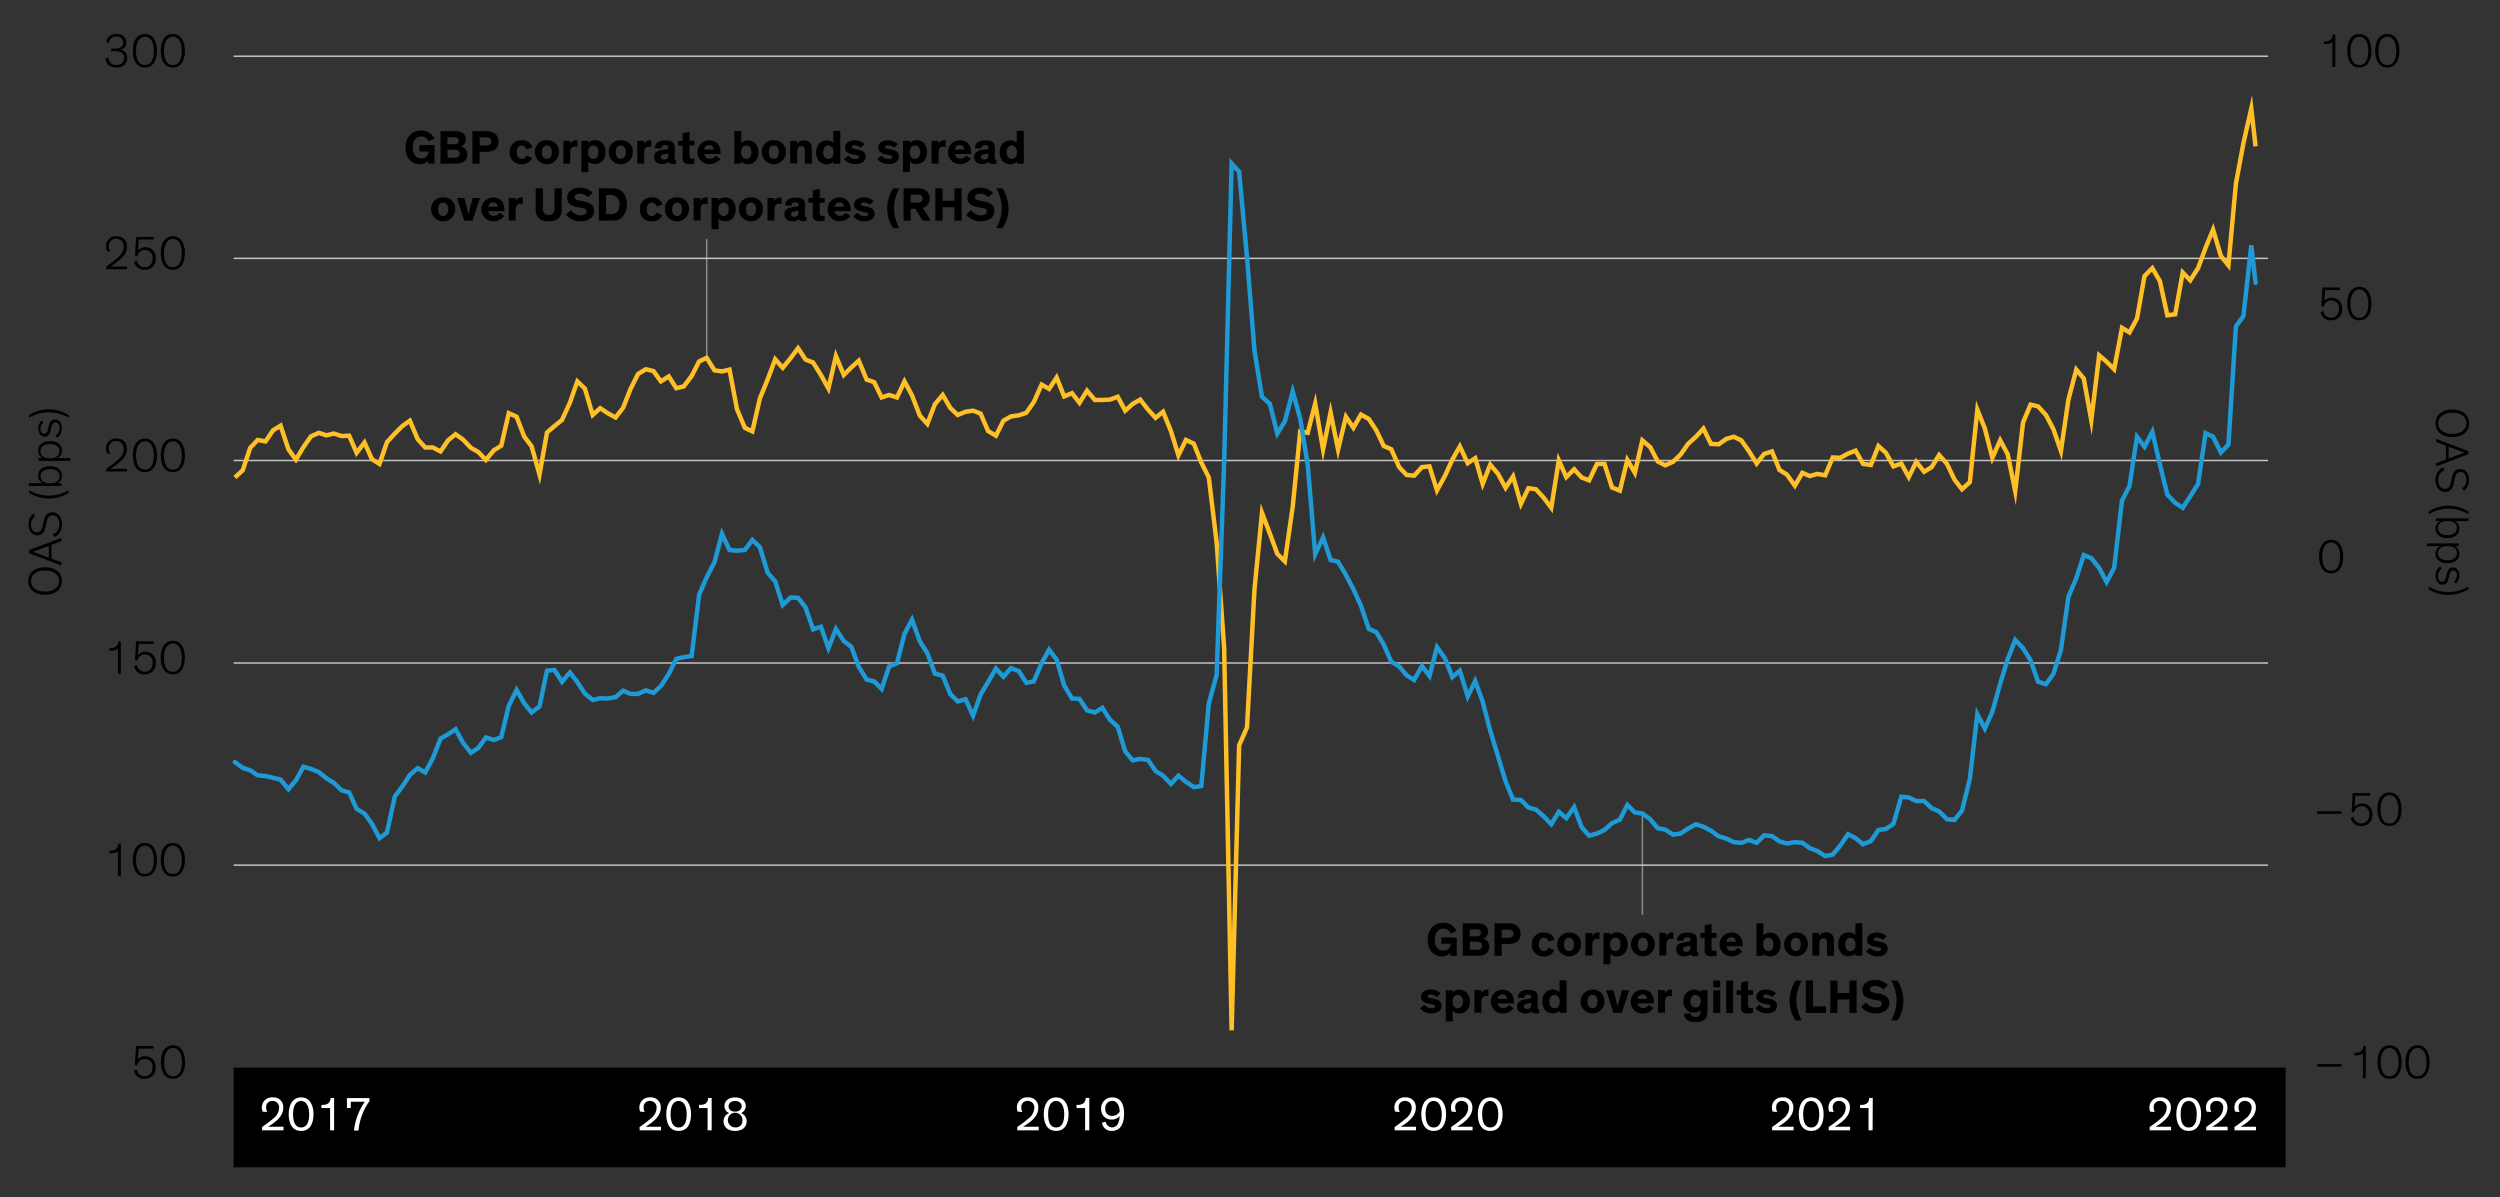 <svg xmlns="http://www.w3.org/2000/svg" viewBox="0 0 840 402.29"><rect x="0" y="0" width="840" height="402.29" fill="#333333" stroke="none"/><defs><style>.cls-1,.cls-2,.cls-4,.cls-5{fill:none;}.cls-1{stroke:#8c8c8c;stroke-linejoin:round;}.cls-1,.cls-5{stroke-linecap:round;}.cls-1,.cls-2{stroke-width:0.5px;}.cls-2{stroke:#c4c4c4;}.cls-3{fill:#fff;}.cls-4{stroke:#ffbf27;stroke-miterlimit:10;}.cls-4,.cls-5{stroke-width:1.5px;}.cls-5{stroke:#1e9bd7;}</style></defs><g id="aem"><line class="cls-1" x1="237.45" y1="120.23" x2="237.45" y2="80.54"/><line class="cls-1" x1="551.85" y1="307.2" x2="551.85" y2="272.99"/><line class="cls-2" x1="78.49" y1="290.69" x2="762.06" y2="290.69"/><line class="cls-2" x1="78.49" y1="222.77" x2="762.06" y2="222.77"/><line class="cls-2" x1="78.49" y1="154.73" x2="762.06" y2="154.73"/><line class="cls-2" x1="78.49" y1="86.81" x2="762.06" y2="86.81"/><line class="cls-2" x1="78.49" y1="18.89" x2="762.06" y2="18.89"/><g id="LIVE_TEXT" data-name="LIVE TEXT"><path d="M9.51,195.23c0-2.88,2.21-4.63,5.64-4.63s5.63,1.73,5.63,4.63-2.25,4.62-5.63,4.62S9.51,198.11,9.51,195.23Zm10.39,0c0-2.15-1.93-3.56-4.75-3.56s-4.75,1.38-4.75,3.56,1.93,3.55,4.75,3.55S19.9,197.37,19.9,195.23Z"/><path d="M20.59,188.92V190L9.71,185.85v-1l10.88-4.11v1.08l-3.28,1.22v4.69Zm-8.21-4a11.16,11.16,0,0,1-1.33.47h0c.39.13.61.2,1.35.48l4,1.52v-4Z"/><path d="M11.85,173.39a3.51,3.51,0,0,0-1.42,2.89c0,1.48.77,2.57,1.93,2.57s1.64-.76,2-2.2l.32-1.45c.41-1.91,1.12-3.06,2.91-3.06s3.23,1.52,3.23,4a4.48,4.48,0,0,1-2.48,4.3l-.59-.89a3.5,3.5,0,0,0,2.18-3.43c0-1.87-.92-2.93-2.28-2.93-1.18,0-1.69.77-2,2.32l-.3,1.36c-.36,1.62-.9,3-2.84,3-1.69,0-2.93-1.5-2.93-3.66a4.43,4.43,0,0,1,1.65-3.65Z"/><path d="M23.15,165.53a12.33,12.33,0,0,1-6.69,2,12.79,12.79,0,0,1-6.75-2l.11-.8a13,13,0,0,0,13.19,0Z"/><path d="M19.23,162.35h1.36v.94H9.71v-.94h4.62a2.64,2.64,0,0,1-1.53-2.48c0-1.92,1.45-3.22,4-3.22s4,1.3,4,3.19A2.6,2.6,0,0,1,19.23,162.35ZM20,160c0-1.5-1.16-2.37-3.19-2.37s-3.17.93-3.17,2.4,1.11,2.34,3.19,2.34S20,161.47,20,160Z"/><path d="M19.23,153.92h4.4v.94H13v-.94h1.36a2.64,2.64,0,0,1-1.53-2.48c0-1.92,1.45-3.22,4-3.22s4,1.3,4,3.18A2.61,2.61,0,0,1,19.23,153.92Zm.74-2.34c0-1.5-1.16-2.37-3.19-2.37s-3.17.93-3.17,2.4S14.72,154,16.8,154,20,153,20,151.58Z"/><path d="M14.65,142a2.47,2.47,0,0,0-1.05,2.06c0,.93.38,1.68,1.23,1.68s1.09-.51,1.31-1.52l.24-1c.29-1.28.75-2.27,2.11-2.27s2.28,1.25,2.29,3a3.66,3.66,0,0,1-1.58,3.14l-.55-.77A2.82,2.82,0,0,0,20,143.82c0-1.28-.6-1.89-1.41-1.89s-1.09.69-1.31,1.6L17,144.59c-.32,1.34-.78,2.14-2,2.14s-2.14-1.2-2.14-2.65A3.49,3.49,0,0,1,14,141.31Z"/><path d="M23,140.33a13,13,0,0,0-13.19,0l-.11-.8a12.79,12.79,0,0,1,6.75-2,12.41,12.41,0,0,1,6.69,2Z"/><path d="M786.74,358.42h-8.13v-.9h8.13Z"/><path d="M793.93,362.29v-8.37a3.48,3.48,0,0,1-2.32.66,4.52,4.52,0,0,1-.51,0v-.85h.26a3.07,3.07,0,0,0,1.85-.46,2.24,2.24,0,0,0,.83-1.86h.87v10.9Z"/><path d="M798.83,356.85c0-3.17,1.29-5.64,4.06-5.64s4.07,2.47,4.07,5.64c0,2.93-1.11,5.63-4.07,5.63S798.83,359.78,798.83,356.85Zm1.08,0c0,2.46.68,4.78,3,4.78s3-2.32,3-4.78c0-2.66-1-4.74-3-4.74S799.91,354.16,799.91,356.82Z"/><path d="M808.22,356.85c0-3.17,1.3-5.64,4.06-5.64s4.07,2.47,4.07,5.64c0,2.93-1.11,5.63-4.07,5.63S808.22,359.78,808.22,356.85Zm1.09,0c0,2.46.67,4.78,3,4.78s3-2.32,3-4.78c0-2.66-1-4.74-3-4.74S809.31,354.16,809.31,356.82Z"/><path d="M786.7,273.46h-8.13v-.89h8.13Z"/><path d="M791.16,271.1a2.93,2.93,0,0,1,2.46-1.14,3.41,3.41,0,0,1,3.51,3.68,3.59,3.59,0,0,1-3.7,3.89,3.33,3.33,0,0,1-3.56-2.67l.9-.52a2.62,2.62,0,0,0,2.66,2.33c1.6,0,2.62-1.17,2.62-3a2.53,2.53,0,0,0-2.57-2.8A2.35,2.35,0,0,0,791,273l-.86-.19.35-6.33h5.89v.88h-5Z"/><path d="M798.79,271.9c0-3.17,1.29-5.64,4.06-5.64s4.07,2.47,4.07,5.64c0,2.92-1.11,5.63-4.07,5.63S798.79,274.82,798.79,271.9Zm1.08,0c0,2.47.68,4.79,3,4.79s3-2.32,3-4.79c0-2.65-1-4.73-3-4.73S799.87,269.21,799.87,271.86Z"/><path d="M779.18,187c0-3.17,1.3-5.63,4.07-5.63s4.06,2.46,4.06,5.63c0,2.93-1.1,5.63-4.06,5.63S779.18,189.88,779.18,187Zm1.09,0c0,2.46.68,4.78,3,4.78s3-2.32,3-4.78c0-2.66-1-4.74-3-4.74S780.27,184.26,780.27,186.92Z"/><path d="M781,101.19a2.91,2.91,0,0,1,2.46-1.14,3.41,3.41,0,0,1,3.51,3.68,3.59,3.59,0,0,1-3.7,3.89,3.33,3.33,0,0,1-3.56-2.67l.9-.51a2.62,2.62,0,0,0,2.66,2.32c1.6,0,2.62-1.17,2.62-3a2.53,2.53,0,0,0-2.57-2.8,2.35,2.35,0,0,0-2.47,2.13l-.86-.19.35-6.32h5.89v.88h-5Z"/><path d="M788.67,102c0-3.17,1.3-5.64,4.07-5.64s4.06,2.47,4.06,5.64c0,2.93-1.1,5.63-4.06,5.63S788.67,104.92,788.67,102Zm1.09,0c0,2.46.67,4.78,3,4.78s3-2.32,3-4.78c0-2.66-1-4.74-3-4.74S789.76,99.3,789.76,102Z"/><path d="M783.68,22.49V14.12a3.48,3.48,0,0,1-2.32.66,4.52,4.52,0,0,1-.51,0v-.85h.26a3.07,3.07,0,0,0,1.85-.46,2.23,2.23,0,0,0,.83-1.86h.87v10.9Z"/><path d="M788.67,17.05c0-3.17,1.3-5.63,4.07-5.63s4.06,2.46,4.06,5.63c0,2.93-1.1,5.64-4.06,5.64S788.67,20,788.67,17.05Zm1.09,0c0,2.46.67,4.79,3,4.79s3-2.33,3-4.79c0-2.66-1-4.74-3-4.74S789.76,14.36,789.76,17Z"/><path d="M798.06,17.05c0-3.17,1.3-5.63,4.07-5.63s4.07,2.46,4.07,5.63c0,2.93-1.11,5.64-4.07,5.64S798.06,20,798.06,17.05Zm1.09,0c0,2.46.67,4.79,3,4.79s3-2.33,3-4.79c0-2.66-1-4.74-3-4.74S799.15,14.36,799.15,17Z"/><path d="M46.33,356.05a2.93,2.93,0,0,1,2.46-1.14,3.41,3.41,0,0,1,3.51,3.68,3.59,3.59,0,0,1-3.7,3.89,3.32,3.32,0,0,1-3.55-2.67l.89-.51a2.62,2.62,0,0,0,2.66,2.32c1.6,0,2.63-1.17,2.63-3a2.53,2.53,0,0,0-2.58-2.8,2.35,2.35,0,0,0-2.47,2.13l-.86-.19.35-6.32h5.89v.88h-5Z"/><path d="M54.05,356.85c0-3.17,1.3-5.64,4.07-5.64s4.07,2.47,4.07,5.64c0,2.93-1.11,5.63-4.07,5.63S54.05,359.78,54.05,356.85Zm1.09,0c0,2.46.68,4.78,3,4.78s3-2.32,3-4.78c0-2.66-1-4.74-3-4.74S55.14,354.16,55.14,356.82Z"/><path d="M39.63,294.32V286a3.49,3.49,0,0,1-2.32.66,4.7,4.7,0,0,1-.52,0v-.85h.26a3.1,3.1,0,0,0,1.86-.46,2.27,2.27,0,0,0,.83-1.86h.86v10.9Z"/><path d="M44.62,288.88c0-3.17,1.29-5.63,4.06-5.63s4.07,2.46,4.07,5.63c0,2.93-1.11,5.63-4.07,5.63S44.62,291.81,44.62,288.88Zm1.08,0c0,2.46.68,4.78,3,4.78s3-2.32,3-4.78c0-2.66-1-4.74-3-4.74S45.7,286.19,45.7,288.85Z"/><path d="M54,288.88c0-3.17,1.3-5.63,4.06-5.63s4.07,2.46,4.07,5.63c0,2.93-1.1,5.63-4.07,5.63S54,291.81,54,288.88Zm1.09,0c0,2.46.67,4.78,3,4.78s3-2.32,3-4.78c0-2.66-1-4.74-3-4.74S55.1,286.19,55.1,288.85Z"/><path d="M39.63,226.38V218a3.54,3.54,0,0,1-2.32.65h-.52v-.85h.26a3,3,0,0,0,1.86-.47,2.25,2.25,0,0,0,.83-1.85h.86v10.9Z"/><path d="M46.38,220.13A3,3,0,0,1,48.84,219a3.41,3.41,0,0,1,3.51,3.68,3.59,3.59,0,0,1-3.7,3.89,3.32,3.32,0,0,1-3.55-2.67l.89-.52a2.62,2.62,0,0,0,2.66,2.32c1.6,0,2.63-1.16,2.63-3a2.53,2.53,0,0,0-2.58-2.8A2.35,2.35,0,0,0,46.23,222l-.86-.19.35-6.33h5.89v.88h-5Z"/><path d="M54,220.93c0-3.16,1.3-5.63,4.06-5.63s4.07,2.47,4.07,5.63c0,2.93-1.1,5.64-4.07,5.64S54,223.86,54,220.93Zm1.09,0c0,2.47.67,4.79,3,4.79s3-2.32,3-4.79c0-2.65-1-4.74-3-4.74S55.1,218.25,55.1,220.9Z"/><path d="M36,152.33a4,4,0,0,1-.37-1.73,3.25,3.25,0,0,1,3.48-3.27,3.31,3.31,0,0,1,3.55,3.54c0,2.29-1.58,3.7-3.12,4.94-1,.8-2,1.49-2.38,1.72H42.7v.88h-7v-.88c.85-.56,2.39-1.75,3.77-2.9,1.15-1,2.09-2,2.09-3.73a2.51,2.51,0,0,0-2.54-2.72,2.31,2.31,0,0,0-2.44,2.45,3.51,3.51,0,0,0,.52,1.87Z"/><path d="M44.62,153c0-3.17,1.29-5.64,4.06-5.64s4.07,2.47,4.07,5.64c0,2.92-1.11,5.63-4.07,5.63S44.62,155.89,44.62,153Zm1.08,0c0,2.47.68,4.79,3,4.79s3-2.32,3-4.79c0-2.65-1-4.73-3-4.73S45.7,150.28,45.7,152.93Z"/><path d="M54,153c0-3.17,1.3-5.64,4.06-5.64s4.07,2.47,4.07,5.64c0,2.92-1.1,5.63-4.07,5.63S54,155.89,54,153Zm1.09,0c0,2.47.67,4.79,3,4.79s3-2.32,3-4.79c0-2.65-1-4.73-3-4.73S55.1,150.28,55.1,152.93Z"/><path d="M36,84.36a4,4,0,0,1-.37-1.72,3.25,3.25,0,0,1,3.48-3.27,3.31,3.31,0,0,1,3.55,3.54c0,2.29-1.58,3.7-3.12,4.94-1,.8-2,1.49-2.38,1.72H42.7v.88h-7v-.88c.85-.56,2.39-1.75,3.77-2.9,1.15-1,2.09-2,2.09-3.73a2.51,2.51,0,0,0-2.54-2.72,2.31,2.31,0,0,0-2.44,2.45,3.51,3.51,0,0,0,.52,1.87Z"/><path d="M46.38,84.2a3,3,0,0,1,2.46-1.13,3.41,3.41,0,0,1,3.51,3.68,3.59,3.59,0,0,1-3.7,3.89A3.32,3.32,0,0,1,45.1,88l.89-.52a2.62,2.62,0,0,0,2.66,2.32c1.6,0,2.63-1.16,2.63-3A2.53,2.53,0,0,0,48.7,84a2.35,2.35,0,0,0-2.47,2.13l-.86-.2.35-6.32h5.89v.88h-5Z"/><path d="M54,85c0-3.16,1.3-5.63,4.06-5.63s4.07,2.47,4.07,5.63c0,2.93-1.1,5.64-4.07,5.64S54,87.93,54,85Zm1.09,0c0,2.47.67,4.79,3,4.79s3-2.32,3-4.79c0-2.65-1-4.74-3-4.74S55.1,82.32,55.1,85Z"/><path d="M35.7,14.09c0-.85.87-2.67,3.4-2.67,2.24,0,3.36,1.29,3.36,2.81a2.31,2.31,0,0,1-2.06,2.44,2.73,2.73,0,0,1,2.35,2.78c0,1.88-1.43,3.24-3.68,3.24-2.08,0-3.53-1.14-3.59-3.06l1-.31a2.39,2.39,0,0,0,2.64,2.5,2.42,2.42,0,0,0,2.61-2.38,1.9,1.9,0,0,0-1.17-1.92,5,5,0,0,0-2.4-.32h-.81v-.85H38A5.53,5.53,0,0,0,40.43,16a1.78,1.78,0,0,0,1-1.71,2.07,2.07,0,0,0-2.35-2,2.26,2.26,0,0,0-2.47,2.16Z"/><path d="M44.62,17.05c0-3.17,1.29-5.63,4.06-5.63s4.07,2.46,4.07,5.63c0,2.93-1.11,5.64-4.07,5.64S44.62,20,44.62,17.05Zm1.08,0c0,2.46.68,4.79,3,4.79s3-2.33,3-4.79c0-2.66-1-4.74-3-4.74S45.7,14.36,45.7,17Z"/><path d="M54,17.05c0-3.17,1.3-5.63,4.06-5.63s4.07,2.46,4.07,5.63c0,2.93-1.1,5.64-4.07,5.64S54,20,54,17.05Zm1.09,0c0,2.46.67,4.79,3,4.79s3-2.33,3-4.79c0-2.66-1-4.74-3-4.74S55.1,14.36,55.1,17Z"/><rect x="78.49" y="358.72" width="689.48" height="33.5"/><path class="cls-3" d="M88.22,373.5a4.39,4.39,0,0,1-.24-1.44,3.35,3.35,0,0,1,3.62-3.34,3.27,3.27,0,0,1,3.58,3.54c0,2.45-2,4.22-3.82,5.5-.43.29-.92.59-1.32.83h5.22v1.21h-7.2v-1.14a34.83,34.83,0,0,0,3.72-2.82,4.68,4.68,0,0,0,2-3.52,2.16,2.16,0,0,0-2.24-2.4,2,2,0,0,0-2.12,2.13,3.7,3.7,0,0,0,.35,1.58Z"/><path class="cls-3" d="M97,374.37c0-3.07,1.27-5.65,4.17-5.65s4.17,2.56,4.17,5.65c0,2.85-1,5.62-4.17,5.62S97,377.23,97,374.37Zm1.47,0c0,2.37.59,4.46,2.7,4.46s2.71-2.09,2.71-4.46-.82-4.45-2.71-4.45S98.48,371.82,98.48,374.34Z"/><path class="cls-3" d="M112.27,379.8h-1.36v-7.5H108v-1.07h.36a3.11,3.11,0,0,0,1.87-.46,2.27,2.27,0,0,0,.83-1.86h1.19Z"/><path class="cls-3" d="M124.12,370a20.33,20.33,0,0,0-3.67,9.85h-1.51a20.8,20.8,0,0,1,3.64-9.66h-4.72v2.1h-1.3v-3.33h7.56Z"/><path class="cls-3" d="M215.07,373.5a4.39,4.39,0,0,1-.24-1.44,3.35,3.35,0,0,1,3.62-3.34,3.27,3.27,0,0,1,3.57,3.54c0,2.45-2,4.22-3.81,5.5-.44.29-.92.59-1.32.83h5.21v1.21h-7.19v-1.14a34.82,34.82,0,0,0,3.71-2.82,4.65,4.65,0,0,0,2-3.52,2.16,2.16,0,0,0-2.23-2.4,2,2,0,0,0-2.13,2.13,3.57,3.57,0,0,0,.36,1.58Z"/><path class="cls-3" d="M223.86,374.37c0-3.07,1.27-5.65,4.17-5.65s4.17,2.56,4.17,5.65c0,2.85-1,5.62-4.17,5.62S223.86,377.23,223.86,374.37Zm1.46,0c0,2.37.6,4.46,2.71,4.46s2.7-2.09,2.7-4.46-.82-4.45-2.7-4.45S225.32,371.82,225.32,374.34Z"/><path class="cls-3" d="M239.12,379.8h-1.37v-7.5h-2.88v-1.07h.35a3.11,3.11,0,0,0,1.87-.46,2.25,2.25,0,0,0,.84-1.86h1.19Z"/><path class="cls-3" d="M250.58,371.62A2.64,2.64,0,0,1,249,374a2.92,2.92,0,0,1,1.88,2.72c0,1.71-1.19,3.27-3.89,3.27s-3.88-1.56-3.88-3.27A2.91,2.91,0,0,1,245,374a2.5,2.5,0,0,1-1.58-2.36c0-1.64,1.26-2.9,3.58-2.9S250.58,370,250.58,371.62Zm-1.13,5.09A2.46,2.46,0,1,0,247,378.8,2.15,2.15,0,0,0,249.45,376.71Zm-.24-5c0-1.05-.9-1.77-2.2-1.77s-2.21.72-2.21,1.77.78,1.8,2.21,1.8S249.21,372.64,249.21,371.66Z"/><path class="cls-3" d="M341.91,373.5a4.39,4.39,0,0,1-.24-1.44,3.35,3.35,0,0,1,3.62-3.34,3.27,3.27,0,0,1,3.58,3.54c0,2.45-1.95,4.22-3.82,5.5-.43.29-.92.59-1.32.83H349v1.21h-7.2v-1.14a34.83,34.83,0,0,0,3.72-2.82,4.68,4.68,0,0,0,2-3.52,2.16,2.16,0,0,0-2.24-2.4,2,2,0,0,0-2.12,2.13,3.7,3.7,0,0,0,.35,1.58Z"/><path class="cls-3" d="M350.7,374.37c0-3.07,1.27-5.65,4.17-5.65s4.17,2.56,4.17,5.65c0,2.85-1.05,5.62-4.17,5.62S350.7,377.23,350.7,374.37Zm1.47,0c0,2.37.59,4.46,2.7,4.46s2.71-2.09,2.71-4.46-.82-4.45-2.71-4.45S352.17,371.82,352.17,374.34Z"/><path class="cls-3" d="M366,379.8H364.6v-7.5h-2.89v-1.07h.36a3.11,3.11,0,0,0,1.87-.46,2.27,2.27,0,0,0,.83-1.86H366Z"/><path class="cls-3" d="M371.52,376.88a2.21,2.21,0,0,0,2.11,1.92c1.62,0,2.49-1.39,2.59-3.81a3.49,3.49,0,0,1-2.74,1.17,3.35,3.35,0,0,1-3.49-3.52,3.65,3.65,0,0,1,3.7-3.92c2.48,0,4,1.71,4,5.55,0,3.57-1.45,5.72-4.09,5.72a3.16,3.16,0,0,1-3.33-2.77Zm2.17-1.94a3,3,0,0,0,2.53-1.4c-.05-2.18-1-3.65-2.53-3.65a2.35,2.35,0,0,0-2.3,2.65A2.19,2.19,0,0,0,373.69,374.94Z"/><path class="cls-3" d="M468.76,373.5a4.39,4.39,0,0,1-.24-1.44,3.35,3.35,0,0,1,3.62-3.34,3.26,3.26,0,0,1,3.57,3.54c0,2.45-1.95,4.22-3.81,5.5-.44.29-.92.59-1.32.83h5.21v1.21H468.6v-1.14a35.86,35.86,0,0,0,3.72-2.82,4.68,4.68,0,0,0,2-3.52,2.17,2.17,0,0,0-2.24-2.4,2,2,0,0,0-2.13,2.13,3.71,3.71,0,0,0,.36,1.58Z"/><path class="cls-3" d="M477.55,374.37c0-3.07,1.27-5.65,4.17-5.65s4.17,2.56,4.17,5.65c0,2.85-1.05,5.62-4.17,5.62S477.55,377.23,477.55,374.37Zm1.46,0c0,2.37.6,4.46,2.71,4.46s2.7-2.09,2.7-4.46-.82-4.45-2.7-4.45S479,371.82,479,374.34Z"/><path class="cls-3" d="M487.76,373.5a4.32,4.32,0,0,1-.25-1.44,3.36,3.36,0,0,1,3.63-3.34,3.27,3.27,0,0,1,3.57,3.54c0,2.45-1.95,4.22-3.81,5.5-.44.29-.92.59-1.32.83h5.21v1.21h-7.2v-1.14a33.85,33.85,0,0,0,3.72-2.82,4.65,4.65,0,0,0,2-3.52,2.16,2.16,0,0,0-2.23-2.4,2,2,0,0,0-2.13,2.13,3.57,3.57,0,0,0,.36,1.58Z"/><path class="cls-3" d="M496.55,374.37c0-3.07,1.27-5.65,4.17-5.65s4.16,2.56,4.16,5.65c0,2.85-1,5.62-4.16,5.62S496.55,377.23,496.55,374.37Zm1.46,0c0,2.37.6,4.46,2.71,4.46s2.7-2.09,2.7-4.46-.82-4.45-2.7-4.45S498,371.82,498,374.34Z"/><path class="cls-3" d="M595.6,373.5a4.39,4.39,0,0,1-.24-1.44,3.35,3.35,0,0,1,3.62-3.34,3.27,3.27,0,0,1,3.58,3.54c0,2.45-1.95,4.22-3.82,5.5-.43.29-.91.59-1.32.83h5.22v1.21h-7.2v-1.14a33.85,33.85,0,0,0,3.72-2.82,4.68,4.68,0,0,0,2-3.52,2.16,2.16,0,0,0-2.24-2.4,2,2,0,0,0-2.12,2.13,3.7,3.7,0,0,0,.35,1.58Z"/><path class="cls-3" d="M604.39,374.37c0-3.07,1.28-5.65,4.17-5.65s4.17,2.56,4.17,5.65c0,2.85-1,5.62-4.17,5.62S604.39,377.23,604.39,374.37Zm1.47,0c0,2.37.59,4.46,2.7,4.46s2.71-2.09,2.71-4.46-.82-4.45-2.71-4.45S605.86,371.82,605.86,374.34Z"/><path class="cls-3" d="M614.6,373.5a4.39,4.39,0,0,1-.24-1.44,3.35,3.35,0,0,1,3.62-3.34,3.27,3.27,0,0,1,3.58,3.54c0,2.45-1.95,4.22-3.82,5.5-.43.29-.92.59-1.32.83h5.22v1.21h-7.2v-1.14a34.83,34.83,0,0,0,3.72-2.82,4.68,4.68,0,0,0,2-3.52,2.16,2.16,0,0,0-2.24-2.4,2,2,0,0,0-2.12,2.13,3.7,3.7,0,0,0,.35,1.58Z"/><path class="cls-3" d="M629.2,379.8h-1.37v-7.5H625v-1.07h.36a3.06,3.06,0,0,0,1.86-.46,2.25,2.25,0,0,0,.84-1.86h1.19Z"/><path class="cls-3" d="M722.45,373.5a4.39,4.39,0,0,1-.24-1.44,3.35,3.35,0,0,1,3.62-3.34,3.26,3.26,0,0,1,3.57,3.54c0,2.45-1.95,4.22-3.81,5.5-.44.29-.92.59-1.32.83h5.21v1.21h-7.19v-1.14a35.86,35.86,0,0,0,3.72-2.82,4.68,4.68,0,0,0,2-3.52,2.17,2.17,0,0,0-2.24-2.4,2,2,0,0,0-2.13,2.13,3.71,3.71,0,0,0,.36,1.58Z"/><path class="cls-3" d="M731.24,374.37c0-3.07,1.27-5.65,4.17-5.65s4.17,2.56,4.17,5.65c0,2.85-1.05,5.62-4.17,5.62S731.24,377.23,731.24,374.37Zm1.46,0c0,2.37.6,4.46,2.71,4.46s2.7-2.09,2.7-4.46-.82-4.45-2.7-4.45S732.7,371.82,732.7,374.34Z"/><path class="cls-3" d="M741.45,373.5a4.32,4.32,0,0,1-.25-1.44,3.36,3.36,0,0,1,3.63-3.34,3.27,3.27,0,0,1,3.57,3.54c0,2.45-1.95,4.22-3.81,5.5-.44.29-.92.59-1.32.83h5.21v1.21h-7.19v-1.14a34.82,34.82,0,0,0,3.71-2.82,4.65,4.65,0,0,0,2-3.52,2.16,2.16,0,0,0-2.23-2.4,2,2,0,0,0-2.13,2.13,3.57,3.57,0,0,0,.36,1.58Z"/><path class="cls-3" d="M751,373.5a4.39,4.39,0,0,1-.24-1.44,3.35,3.35,0,0,1,3.62-3.34,3.27,3.27,0,0,1,3.58,3.54c0,2.45-2,4.22-3.82,5.5-.43.29-.92.59-1.32.83H758v1.21h-7.2v-1.14a33.85,33.85,0,0,0,3.72-2.82,4.68,4.68,0,0,0,2-3.52,2.16,2.16,0,0,0-2.24-2.4,2,2,0,0,0-2.12,2.13,3.7,3.7,0,0,0,.35,1.58Z"/><path d="M829.62,142.22c0,2.89-2.21,4.63-5.63,4.63s-5.64-1.73-5.64-4.63,2.26-4.62,5.64-4.62S829.62,139.34,829.62,142.22Zm-10.39,0c0,2.15,1.94,3.56,4.76,3.56s4.75-1.38,4.75-3.56-1.94-3.55-4.75-3.55S819.23,140.08,819.23,142.22Z"/><path d="M818.54,148.53v-1.08l10.89,4.15v1l-10.89,4.12v-1.09l3.29-1.22v-4.69Zm8.22,4c.64-.26.94-.35,1.32-.47h0c-.38-.13-.6-.19-1.34-.48l-4-1.52v4Z"/><path d="M827.29,164.06a3.49,3.49,0,0,0,1.42-2.89c0-1.48-.77-2.56-1.94-2.56s-1.63.75-1.95,2.19l-.32,1.46c-.42,1.9-1.12,3.05-2.91,3.05s-3.24-1.52-3.24-4a4.51,4.51,0,0,1,2.48-4.31l.6.9a3.48,3.48,0,0,0-2.18,3.42c0,1.87.91,2.93,2.27,2.93,1.19,0,1.7-.77,2-2.32l.31-1.36c.35-1.62.9-3,2.83-3,1.7,0,2.93,1.5,2.93,3.67a4.39,4.39,0,0,1-1.65,3.64Z"/><path d="M816,171.92a12.35,12.35,0,0,1,6.69-2,12.82,12.82,0,0,1,6.76,2l-.11.8a13,13,0,0,0-13.19,0Z"/><path d="M819.91,175.1h-1.37v-.94h10.89v.94H824.8a2.65,2.65,0,0,1,1.54,2.48c0,1.92-1.46,3.22-4,3.22s-4-1.3-4-3.18A2.61,2.61,0,0,1,819.91,175.1Zm-.74,2.34c0,1.5,1.15,2.37,3.18,2.37s3.17-.93,3.17-2.4-1.1-2.34-3.18-2.34S819.17,176,819.17,177.44Z"/><path d="M819.91,183.53H815.5v-.94h10.66v.94H824.8a2.65,2.65,0,0,1,1.54,2.49c0,1.92-1.46,3.21-4,3.21s-4-1.29-4-3.18A2.62,2.62,0,0,1,819.91,183.53Zm-.74,2.34c0,1.51,1.15,2.37,3.18,2.37s3.17-.93,3.17-2.4-1.1-2.34-3.18-2.34S819.17,184.41,819.17,185.87Z"/><path d="M824.48,195.42a2.48,2.48,0,0,0,1.06-2.06c0-.93-.38-1.68-1.23-1.68s-1.09.51-1.32,1.52l-.24,1c-.28,1.28-.75,2.27-2.11,2.27s-2.27-1.25-2.29-3a3.67,3.67,0,0,1,1.59-3.14l.54.77a2.82,2.82,0,0,0-1.31,2.48c0,1.28.59,1.89,1.41,1.89s1.09-.69,1.31-1.6l.26-1.06c.32-1.34.78-2.14,2.05-2.14s2.14,1.2,2.14,2.65a3.46,3.46,0,0,1-1.25,2.77Z"/><path d="M816.13,197.12a13,13,0,0,0,13.19,0l.11.8a12.82,12.82,0,0,1-6.76,2,12.35,12.35,0,0,1-6.69-2Z"/><path d="M484.91,310.06a4.65,4.65,0,0,1,4.5,2.79l-2,.85a2.46,2.46,0,0,0-2.45-1.65c-1.79,0-2.83,1.37-2.83,3.65s1,3.69,2.85,3.69a2.28,2.28,0,0,0,2.43-2.3H484.3V315h5.17v6.18h-2.11v-1a3.71,3.71,0,0,1-2.83,1.15c-3,0-4.82-2.3-4.82-5.63S481.76,310.06,484.91,310.06Z"/><path d="M491.47,321.14V310.25h4.64a5.07,5.07,0,0,1,2.48.42,2.58,2.58,0,0,1,1.41,2.4,2.38,2.38,0,0,1-1.71,2.31h0a2.69,2.69,0,0,1,2.11,2.69,2.76,2.76,0,0,1-1.47,2.59,4.91,4.91,0,0,1-2.61.47Zm5.73-8.63a2.41,2.41,0,0,0-1.38-.24h-2v2.32h1.95c.83,0,1.17,0,1.47-.3a1.2,1.2,0,0,0,.34-.9A1,1,0,0,0,497.2,312.51Zm-3.34,6.6h2a2.86,2.86,0,0,0,1.56-.24,1.31,1.31,0,0,0,.51-1.14,1.15,1.15,0,0,0-.79-1.18,4.35,4.35,0,0,0-1.28-.12h-2Z"/><path d="M504.58,317.2v3.94h-2.42V310.25h4.16a7,7,0,0,1,2.55.36,3.18,3.18,0,0,1,2.06,3.15,3,3,0,0,1-1.52,2.85,6.2,6.2,0,0,1-3.22.59Zm0-4.83v2.7h1.9a3.13,3.13,0,0,0,1.31-.19,1.09,1.09,0,0,0,.71-1.15,1.13,1.13,0,0,0-.72-1.2,3.87,3.87,0,0,0-1.32-.16Z"/><path d="M522.23,319.25a3.46,3.46,0,0,1-3.51,2.08,3.69,3.69,0,0,1-4-4,3.73,3.73,0,0,1,4-4,3.42,3.42,0,0,1,3.58,2.37l-2,.68a1.54,1.54,0,0,0-1.57-1.29c-1.09,0-1.67.83-1.67,2.24s.6,2.22,1.67,2.22a1.51,1.51,0,0,0,1.52-1.12Z"/><path d="M527.18,313.33a3.75,3.75,0,0,1,4.05,4,4,4,0,1,1-4.05-4Zm0,6.22c1.08,0,1.68-.83,1.68-2.22s-.59-2.24-1.68-2.24-1.66.83-1.66,2.24S526.11,319.55,527.18,319.55Z"/><path d="M535,313.52v1a2.31,2.31,0,0,1,2.14-1.22,1.32,1.32,0,0,1,.28,0v2.24a3.7,3.7,0,0,0-.76-.1,1.41,1.41,0,0,0-1.52,1.08,3.89,3.89,0,0,0-.11,1v3.54h-2.34v-7.62Z"/><path d="M541.1,320.45V324h-2.33v-10.5h2.33v.7a3.11,3.11,0,0,1,2.23-.89c2.17,0,3.55,1.6,3.55,4s-1.42,4-3.55,4A2.87,2.87,0,0,1,541.1,320.45Zm1.68-.9c1.09,0,1.73-.86,1.73-2.22s-.59-2.24-1.73-2.24S541,316,541,317.33,541.74,319.55,542.78,319.55Z"/><path d="M552,313.33a3.75,3.75,0,0,1,4,4,4,4,0,1,1-4-4Zm0,6.22c1.07,0,1.68-.83,1.68-2.22s-.59-2.24-1.68-2.24-1.67.83-1.67,2.24S550.93,319.55,552,319.55Z"/><path d="M559.85,313.52v1a2.33,2.33,0,0,1,2.15-1.22,1.18,1.18,0,0,1,.27,0v2.24a3.52,3.52,0,0,0-.75-.1,1.4,1.4,0,0,0-1.52,1.08,3.89,3.89,0,0,0-.11,1v3.54h-2.34v-7.62Z"/><path d="M570.11,319.23c0,.48.07.64.4.64h.11v1.35a5.84,5.84,0,0,1-1.08.1c-.68,0-1.3-.13-1.46-.69h0a2.85,2.85,0,0,1-2.14.7c-1.68,0-2.75-.88-2.75-2.43a1.9,1.9,0,0,1,1-1.75,5,5,0,0,1,1.87-.57l1.47-.24c.42-.07.48-.12.48-.36v-.12c0-.58-.32-.9-1.12-.9s-1.26.34-1.26,1.1h-2.16c0-1.76,1.32-2.69,3.52-2.69,2,0,3.18.61,3.18,2.34Zm-2.17-1.55a4.7,4.7,0,0,1-.85.24l-.53.11a2.19,2.19,0,0,0-.75.26.68.68,0,0,0-.32.62c0,.63.46.9,1.13.9s1.32-.35,1.32-1.15Z"/><path d="M576.77,321.17a8.06,8.06,0,0,1-1.41.13,3,3,0,0,1-2.27-.66,2.38,2.38,0,0,1-.32-1.57v-4h-1.48v-1.58h1.48v-2.59l2.33-.47v3.06h1.67v1.58H575.1v3.38c0,.43,0,.64.19.79a1.2,1.2,0,0,0,.89.24,3.64,3.64,0,0,0,.59,0Z"/><path d="M585.41,319.52a4.3,4.3,0,0,1-3.65,1.81,4,4,0,0,1,0-8c2.51,0,3.79,1.81,3.79,4.13,0,.16,0,.33,0,.48h-5.43a1.7,1.7,0,0,0,1.84,1.55,2.12,2.12,0,0,0,1.89-1.06Zm-5.35-3.09h3.19a1.47,1.47,0,0,0-1.55-1.49A1.6,1.6,0,0,0,580.06,316.43Z"/><path d="M592.49,320.45v.69h-2.33V310.25h2.33v4a3.11,3.11,0,0,1,2.23-.89c2.18,0,3.55,1.6,3.55,4s-1.42,4-3.55,4A2.87,2.87,0,0,1,592.49,320.45Zm1.69-.9c1.08,0,1.72-.86,1.72-2.22s-.59-2.24-1.72-2.24-1.75.91-1.75,2.24S593.13,319.55,594.18,319.55Z"/><path d="M603.39,313.33a3.75,3.75,0,0,1,4.05,4,4,4,0,1,1-4.05-4Zm0,6.22c1.07,0,1.68-.83,1.68-2.22s-.59-2.24-1.68-2.24-1.66.83-1.66,2.24S602.32,319.55,603.39,319.55Z"/><path d="M616.21,321.14h-2.34V317.3c0-1.17,0-2-1.2-2-1,0-1.39.77-1.39,1.81v4h-2.34v-7.62h2.31v.94a2.61,2.61,0,0,1,2.29-1.13,2.58,2.58,0,0,1,2,.73c.48.55.67,1.08.67,2.76Z"/><path d="M623.41,314.21v-4h2.33v10.89h-2.33v-.71a3.08,3.08,0,0,1-2.24.9c-2.16,0-3.54-1.6-3.54-4s1.42-4,3.55-4A2.8,2.8,0,0,1,623.41,314.21Zm-1.68.89c-1.09,0-1.73.87-1.73,2.23s.59,2.24,1.73,2.24,1.74-.91,1.74-2.24S622.77,315.1,621.73,315.1Z"/><path d="M632.64,315.84a3.13,3.13,0,0,0-2.07-.83c-.52,0-1,.17-1,.56s.35.51,1.14.67l1.2.26c1.23.25,2.35.75,2.35,2.21,0,1.77-1.55,2.62-3.36,2.62a4.93,4.93,0,0,1-3.91-1.71l1.48-1.19a3,3,0,0,0,2.43,1.17c.79,0,1.18-.25,1.18-.67s-.46-.51-1-.61l-1.2-.24a4,4,0,0,1-1.89-.8,1.86,1.86,0,0,1-.66-1.49c0-1.81,1.75-2.46,3.25-2.46a4.76,4.76,0,0,1,3.33,1.26Z"/><path d="M482.78,335a3.15,3.15,0,0,0-2.07-.83c-.53,0-1,.17-1,.56s.35.51,1.14.67l1.2.26c1.23.25,2.35.75,2.35,2.21,0,1.77-1.55,2.62-3.36,2.62a4.92,4.92,0,0,1-3.91-1.71l1.48-1.19a3,3,0,0,0,2.43,1.17c.78,0,1.18-.25,1.18-.67s-.46-.51-1-.61l-1.2-.24a4,4,0,0,1-1.89-.8,1.86,1.86,0,0,1-.66-1.49c0-1.81,1.75-2.46,3.25-2.46a4.78,4.78,0,0,1,3.33,1.26Z"/><path d="M488.12,339.65v3.57h-2.34v-10.5h2.34v.7a3.08,3.08,0,0,1,2.22-.89c2.18,0,3.56,1.6,3.56,4s-1.43,4-3.56,4A2.86,2.86,0,0,1,488.12,339.65Zm1.68-.9c1.09,0,1.73-.86,1.73-2.22s-.59-2.24-1.73-2.24-1.74.91-1.74,2.24S488.76,338.75,489.8,338.75Z"/><path d="M497.7,332.72v1a2.33,2.33,0,0,1,2.15-1.22,1.27,1.27,0,0,1,.27,0v2.24a3.61,3.61,0,0,0-.75-.1,1.4,1.4,0,0,0-1.52,1.08,3.94,3.94,0,0,0-.11,1v3.54H495.4v-7.62Z"/><path d="M508.55,338.72a4.28,4.28,0,0,1-3.65,1.81,4,4,0,0,1,0-8c2.51,0,3.79,1.81,3.79,4.13a3.77,3.77,0,0,1,0,.48h-5.42a1.7,1.7,0,0,0,1.84,1.55,2.15,2.15,0,0,0,1.89-1.06Zm-5.34-3.09h3.18a1.46,1.46,0,0,0-1.55-1.49A1.59,1.59,0,0,0,503.21,335.63Z"/><path d="M516.63,338.43c0,.48.07.64.4.64h.12v1.35a6,6,0,0,1-1.09.1c-.68,0-1.3-.13-1.46-.69h0a2.85,2.85,0,0,1-2.14.7c-1.68,0-2.75-.88-2.75-2.43a1.9,1.9,0,0,1,1-1.75,5,5,0,0,1,1.87-.57l1.47-.24c.42-.07.48-.12.48-.36v-.12c0-.58-.32-.9-1.12-.9s-1.26.34-1.26,1.1h-2.16c0-1.76,1.32-2.69,3.52-2.69,1.95,0,3.18.61,3.18,2.34Zm-2.17-1.55a4.7,4.7,0,0,1-.85.24l-.53.11a2.27,2.27,0,0,0-.75.26.68.68,0,0,0-.32.62c0,.63.46.9,1.13.9s1.32-.35,1.32-1.15Z"/><path d="M524,333.41v-4h2.34v10.89H524v-.71a3.08,3.08,0,0,1-2.24.9c-2.16,0-3.54-1.6-3.54-4s1.42-4,3.55-4A2.8,2.8,0,0,1,524,333.41Zm-1.68.89c-1.09,0-1.73.87-1.73,2.23s.59,2.24,1.73,2.24,1.74-.91,1.74-2.24S523.37,334.3,522.33,334.3Z"/><path d="M535.08,332.53a3.75,3.75,0,0,1,4,4,4,4,0,1,1-4-4Zm0,6.22c1.07,0,1.68-.83,1.68-2.22s-.59-2.24-1.68-2.24-1.67.83-1.67,2.24S534,338.75,535.08,338.75Z"/><path d="M547.42,332.72l-2.5,7.62h-2.79l-2.46-7.62h2.45l1,3.83c.22.8.42,1.69.42,1.69h0s.18-.89.4-1.74l1-3.78Z"/><path d="M555.56,338.72a4.3,4.3,0,0,1-3.65,1.81,4,4,0,0,1,0-8c2.52,0,3.8,1.81,3.8,4.13a3.77,3.77,0,0,1,0,.48h-5.43a1.7,1.7,0,0,0,1.85,1.55,2.15,2.15,0,0,0,1.89-1.06Zm-5.35-3.09h3.19a1.47,1.47,0,0,0-1.55-1.49A1.61,1.61,0,0,0,550.21,335.63Z"/><path d="M559.41,332.72v1a2.33,2.33,0,0,1,2.15-1.22,1.18,1.18,0,0,1,.27,0v2.24a3.52,3.52,0,0,0-.75-.1,1.4,1.4,0,0,0-1.52,1.08,3.94,3.94,0,0,0-.11,1v3.54h-2.34v-7.62Z"/><path d="M568,340.47c.12.67.49,1.2,1.66,1.2s1.71-.53,1.71-1.72v-.54a2.92,2.92,0,0,1-2.25.83c-2.11,0-3.49-1.58-3.49-3.87a3.61,3.61,0,0,1,3.52-3.84,3,3,0,0,1,2.24.85v-.66h2.34v6.83c0,2.74-1.09,3.86-4.12,3.86-2.73,0-3.66-1.23-3.79-2.78Zm1.69-6.17c-1,0-1.71.84-1.71,2.1s.63,2.11,1.71,2.11,1.75-.84,1.75-2.11A1.87,1.87,0,0,0,569.7,334.3Z"/><path d="M578,331.74h-2.35v-2.29H578Zm0,8.6h-2.35v-7.62H578Z"/><path d="M582.31,340.34H580V329.45h2.34Z"/><path d="M589,340.37a7.19,7.19,0,0,1-1.41.13,3,3,0,0,1-2.28-.66,2.44,2.44,0,0,1-.32-1.57v-4h-1.47v-1.58H585v-2.59l2.34-.47v3.06H589v1.58h-1.67v3.38c0,.43,0,.64.19.79a1.19,1.19,0,0,0,.88.24,3.79,3.79,0,0,0,.6,0Z"/><path d="M595.45,335a3.15,3.15,0,0,0-2.07-.83c-.53,0-1,.17-1,.56s.35.51,1.14.67l1.2.26c1.23.25,2.35.75,2.35,2.21,0,1.77-1.55,2.62-3.36,2.62a4.92,4.92,0,0,1-3.91-1.71l1.48-1.19a3,3,0,0,0,2.43,1.17c.78,0,1.18-.25,1.18-.67s-.46-.51-1-.61l-1.2-.24a4,4,0,0,1-1.89-.8,1.86,1.86,0,0,1-.66-1.49c0-1.81,1.75-2.46,3.25-2.46a4.76,4.76,0,0,1,3.33,1.26Z"/><path d="M605.4,329.45a13.55,13.55,0,0,0-1.83,6.65,14.61,14.61,0,0,0,1.8,6.77h-2.08a11.89,11.89,0,0,1-2-6.58,13.19,13.19,0,0,1,2-6.84Z"/><path d="M609.17,329.45v8.71h4.36v2.18h-6.77V329.45Z"/><path d="M617.38,335.83v4.51H615V329.45h2.41v4.2h4v-4.2h2.41v10.89h-2.41v-4.51Z"/><path d="M632.81,332.45a4.07,4.07,0,0,0-2.82-1.19c-1,0-1.71.42-1.71,1.11s.49,1,1.49,1.18l1.76.35c2,.4,3.28,1.21,3.28,3.13,0,2.25-2,3.5-4.58,3.5a6.17,6.17,0,0,1-4.91-2.27l1.68-1.44a4.1,4.1,0,0,0,3.29,1.69c1.27,0,2-.49,2-1.29s-.64-1-1.64-1.14l-1.41-.27c-2-.39-3.48-1.11-3.48-3.23,0-2,1.8-3.32,4.19-3.32a5.89,5.89,0,0,1,4.38,1.72Z"/><path d="M637.54,329.45a13.12,13.12,0,0,1,2,6.84,11.89,11.89,0,0,1-2,6.58h-2.08a14.72,14.72,0,0,0,1.79-6.77,13.53,13.53,0,0,0-1.82-6.65Z"/><path d="M141.48,43.88a4.66,4.66,0,0,1,4.5,2.78l-2,.85a2.47,2.47,0,0,0-2.45-1.65c-1.79,0-2.83,1.38-2.83,3.65s1,3.7,2.85,3.7A2.28,2.28,0,0,0,144,50.9h-3.09V48.77H146V55h-2.11V54a3.71,3.71,0,0,1-2.83,1.15c-3,0-4.82-2.3-4.82-5.63S138.33,43.88,141.48,43.88Z"/><path d="M148,55V44.07h4.64a5.13,5.13,0,0,1,2.48.41,2.58,2.58,0,0,1,1.41,2.4,2.37,2.37,0,0,1-1.71,2.31v0A2.67,2.67,0,0,1,157,51.9a2.77,2.77,0,0,1-1.47,2.59,5,5,0,0,1-2.61.46Zm5.73-8.63a2.41,2.41,0,0,0-1.38-.24h-2v2.33h1.95c.83,0,1.17,0,1.47-.31a1.19,1.19,0,0,0,.34-.89A1.05,1.05,0,0,0,153.77,46.32Zm-3.34,6.6h2a2.7,2.7,0,0,0,1.55-.24,1.28,1.28,0,0,0,.52-1.14,1.15,1.15,0,0,0-.79-1.18,4.89,4.89,0,0,0-1.28-.11h-2Z"/><path d="M161.15,51V55h-2.42V44.07h4.16a7.19,7.19,0,0,1,2.55.35,3.2,3.2,0,0,1,2.06,3.15A3,3,0,0,1,166,50.42a6.2,6.2,0,0,1-3.22.59Zm0-4.83v2.71h1.9a3.11,3.11,0,0,0,1.31-.2,1.08,1.08,0,0,0,.71-1.15,1.13,1.13,0,0,0-.72-1.2,3.84,3.84,0,0,0-1.31-.16Z"/><path d="M178.79,53.06a3.42,3.42,0,0,1-3.5,2.08,3.69,3.69,0,0,1-4-4,3.74,3.74,0,0,1,4-4,3.43,3.43,0,0,1,3.58,2.37l-2,.69a1.55,1.55,0,0,0-1.57-1.3c-1.09,0-1.67.83-1.67,2.24s.6,2.23,1.67,2.23a1.51,1.51,0,0,0,1.52-1.12Z"/><path d="M183.75,47.14a3.75,3.75,0,0,1,4.05,4,4,4,0,0,1-8.08,0A3.74,3.74,0,0,1,183.75,47.14Zm0,6.23c1.08,0,1.68-.83,1.68-2.23s-.59-2.24-1.68-2.24-1.66.83-1.66,2.24S182.68,53.37,183.75,53.37Z"/><path d="M191.61,47.33v1a2.33,2.33,0,0,1,2.14-1.21H194v2.24a3.63,3.63,0,0,0-.76-.09,1.4,1.4,0,0,0-1.52,1.07,3.94,3.94,0,0,0-.11,1V55H189.3V47.33Z"/><path d="M197.67,54.26v3.57h-2.33V47.33h2.33V48a3.07,3.07,0,0,1,2.23-.9c2.18,0,3.55,1.6,3.55,4s-1.42,4-3.55,4A2.87,2.87,0,0,1,197.67,54.26Zm1.68-.89c1.09,0,1.73-.87,1.73-2.23s-.59-2.24-1.73-2.24-1.74.91-1.74,2.24S198.31,53.37,199.35,53.37Z"/><path d="M208.57,47.14a3.75,3.75,0,0,1,4.05,4,4,4,0,0,1-8.08,0A3.74,3.74,0,0,1,208.57,47.14Zm0,6.23c1.07,0,1.68-.83,1.68-2.23s-.59-2.24-1.68-2.24-1.66.83-1.66,2.24S207.5,53.37,208.57,53.37Z"/><path d="M216.43,47.33v1a2.31,2.31,0,0,1,2.14-1.21h.27v2.24a3.47,3.47,0,0,0-.75-.09,1.4,1.4,0,0,0-1.52,1.07,3.94,3.94,0,0,0-.11,1V55h-2.34V47.33Z"/><path d="M226.68,53.05c0,.48.07.64.4.64h.12V55a5.25,5.25,0,0,1-1.09.1c-.68,0-1.3-.13-1.46-.69h0a2.81,2.81,0,0,1-2.14.7c-1.68,0-2.75-.88-2.75-2.43a1.87,1.87,0,0,1,1-1.74,4.79,4.79,0,0,1,1.87-.58l1.47-.24c.42-.06.48-.11.48-.35v-.13c0-.58-.32-.9-1.12-.9s-1.26.34-1.26,1.11l-2.16,0c0-1.76,1.32-2.69,3.52-2.69,1.95,0,3.18.61,3.18,2.34Zm-2.17-1.56a4.7,4.7,0,0,1-.85.24l-.53.12a2.27,2.27,0,0,0-.75.25.69.69,0,0,0-.32.63c0,.62.46.89,1.13.89s1.32-.35,1.32-1.15Z"/><path d="M233.34,55a7.19,7.19,0,0,1-1.41.13,3,3,0,0,1-2.27-.65,2.4,2.4,0,0,1-.32-1.57v-4h-1.48V47.33h1.48V44.74l2.33-.46v3h1.67v1.59h-1.67V52.3c0,.43.05.64.2.78a1.13,1.13,0,0,0,.88.24c.27,0,.48,0,.59,0Z"/><path d="M242,53.34a4.3,4.3,0,0,1-3.65,1.8,4,4,0,0,1-.05-8c2.51,0,3.8,1.81,3.8,4.13a3.7,3.7,0,0,1,0,.48h-5.43a1.7,1.7,0,0,0,1.84,1.55,2.12,2.12,0,0,0,1.89-1Zm-5.35-3.09h3.19a1.47,1.47,0,0,0-1.55-1.49A1.6,1.6,0,0,0,236.63,50.25Z"/><path d="M249.06,54.26V55h-2.33V44.07h2.33v4a3.07,3.07,0,0,1,2.23-.9c2.18,0,3.55,1.6,3.55,4s-1.42,4-3.55,4A2.87,2.87,0,0,1,249.06,54.26Zm1.69-.89c1.08,0,1.72-.87,1.72-2.23s-.59-2.24-1.72-2.24-1.75.91-1.75,2.24S249.7,53.37,250.75,53.37Z"/><path d="M260,47.14a3.75,3.75,0,0,1,4.05,4,4,4,0,0,1-8.08,0A3.74,3.74,0,0,1,260,47.14Zm0,6.23c1.07,0,1.68-.83,1.68-2.23s-.59-2.24-1.68-2.24-1.66.83-1.66,2.24S258.89,53.37,260,53.37Z"/><path d="M272.78,55h-2.34V51.11c0-1.17-.05-2-1.2-2-1,0-1.39.76-1.39,1.8v4h-2.34V47.33h2.31v1a2.61,2.61,0,0,1,2.29-1.14,2.55,2.55,0,0,1,2,.74c.48.54.67,1.07.67,2.75Z"/><path d="M280,48v-4h2.33V55H280v-.7a3.12,3.12,0,0,1-2.24.89c-2.16,0-3.54-1.6-3.54-4s1.42-4,3.55-4A2.84,2.84,0,0,1,280,48Zm-1.68.9c-1.09,0-1.73.86-1.73,2.22s.59,2.24,1.73,2.24,1.74-.91,1.74-2.24S279.34,48.92,278.3,48.92Z"/><path d="M289.21,49.65a3.13,3.13,0,0,0-2.07-.83c-.52,0-1,.18-1,.56s.35.51,1.14.67l1.2.26c1.23.26,2.35.75,2.35,2.21,0,1.78-1.55,2.62-3.36,2.62a4.86,4.86,0,0,1-3.9-1.71l1.47-1.18a3,3,0,0,0,2.43,1.17c.79,0,1.19-.26,1.19-.68s-.47-.51-1-.61l-1.2-.23a4.05,4.05,0,0,1-1.89-.81,1.84,1.84,0,0,1-.66-1.48c0-1.81,1.75-2.47,3.25-2.47a4.72,4.72,0,0,1,3.33,1.27Z"/><path d="M300.39,49.65a3.12,3.12,0,0,0-2.06-.83c-.53,0-1,.18-1,.56s.35.51,1.13.67l1.2.26c1.24.26,2.36.75,2.36,2.21,0,1.78-1.56,2.62-3.37,2.62a4.88,4.88,0,0,1-3.9-1.71l1.47-1.18a3.07,3.07,0,0,0,2.43,1.17c.79,0,1.19-.26,1.19-.68s-.47-.51-1-.61l-1.2-.23a4.1,4.1,0,0,1-1.89-.81,1.86,1.86,0,0,1-.65-1.48c0-1.81,1.74-2.47,3.25-2.47a4.74,4.74,0,0,1,3.33,1.27Z"/><path d="M305.74,54.26v3.57H303.4V47.33h2.34V48a3,3,0,0,1,2.22-.9c2.18,0,3.55,1.6,3.55,4s-1.42,4-3.55,4A2.83,2.83,0,0,1,305.74,54.26Zm1.68-.89c1.09,0,1.73-.87,1.73-2.23s-.6-2.24-1.73-2.24-1.75.91-1.75,2.24S306.38,53.37,307.42,53.37Z"/><path d="M315.32,47.33v1a2.33,2.33,0,0,1,2.14-1.21h.28v2.24a3.63,3.63,0,0,0-.76-.09,1.4,1.4,0,0,0-1.52,1.07,3.94,3.94,0,0,0-.11,1V55H313V47.33Z"/><path d="M326.17,53.34a4.3,4.3,0,0,1-3.65,1.8,4,4,0,0,1,0-8c2.52,0,3.8,1.81,3.8,4.13a3.7,3.7,0,0,1,0,.48h-5.43a1.7,1.7,0,0,0,1.84,1.55,2.12,2.12,0,0,0,1.89-1Zm-5.35-3.09H324a1.47,1.47,0,0,0-1.55-1.49A1.6,1.6,0,0,0,320.82,50.25Z"/><path d="M334.25,53.05c0,.48.06.64.4.64h.11V55a5.12,5.12,0,0,1-1.09.1c-.67,0-1.29-.13-1.45-.69h0a2.81,2.81,0,0,1-2.14.7c-1.69,0-2.76-.88-2.76-2.43a1.89,1.89,0,0,1,1-1.74,4.9,4.9,0,0,1,1.88-.58l1.47-.24c.42-.06.48-.11.48-.35v-.13c0-.58-.32-.9-1.12-.9s-1.27.34-1.27,1.11l-2.16,0c0-1.76,1.33-2.69,3.52-2.69,2,0,3.19.61,3.19,2.34Zm-2.18-1.56a4.44,4.44,0,0,1-.85.24l-.52.12a2.34,2.34,0,0,0-.76.25.71.71,0,0,0-.32.63c0,.62.47.89,1.14.89s1.31-.35,1.31-1.15Z"/><path d="M341.62,48v-4H344V55h-2.34v-.7a3.08,3.08,0,0,1-2.24.89c-2.16,0-3.53-1.6-3.53-4s1.42-4,3.55-4A2.81,2.81,0,0,1,341.62,48Zm-1.67.9c-1.09,0-1.73.86-1.73,2.22s.59,2.24,1.73,2.24,1.74-.91,1.74-2.24S341,48.92,340,48.92Z"/><path d="M148.91,66.34a3.76,3.76,0,0,1,4.05,4,4,4,0,0,1-8.08,0A3.74,3.74,0,0,1,148.91,66.34Zm0,6.23c1.08,0,1.68-.83,1.68-2.23s-.59-2.24-1.68-2.24-1.66.83-1.66,2.24S147.84,72.57,148.91,72.57Z"/><path d="M161.25,66.53l-2.5,7.62H156l-2.47-7.62H156l1,3.83c.23.8.42,1.7.42,1.7h0s.17-.9.4-1.75l1-3.78Z"/><path d="M169.4,72.54a4.31,4.31,0,0,1-3.65,1.8,4,4,0,0,1-.05-8c2.51,0,3.79,1.81,3.79,4.13,0,.16,0,.34,0,.48h-5.43a1.7,1.7,0,0,0,1.84,1.55,2.14,2.14,0,0,0,1.89-1Zm-5.35-3.09h3.18A1.46,1.46,0,0,0,165.68,68,1.59,1.59,0,0,0,164.05,69.45Z"/><path d="M173.25,66.53v1a2.33,2.33,0,0,1,2.14-1.21h.28v2.24a3.63,3.63,0,0,0-.76-.09,1.4,1.4,0,0,0-1.52,1.07,3.94,3.94,0,0,0-.11,1v3.54h-2.34V66.53Z"/><path d="M188.74,69.72a5.24,5.24,0,0,1-.56,3c-.69,1.22-2.18,1.63-3.81,1.63s-3.12-.41-3.81-1.63a5.24,5.24,0,0,1-.56-3V63.27h2.42v6.4a4.29,4.29,0,0,0,.2,1.68,2.15,2.15,0,0,0,3.51,0,3.89,3.89,0,0,0,.19-1.68v-6.4h2.42Z"/><path d="M197.62,66.26a4.06,4.06,0,0,0-2.82-1.18c-1,0-1.71.41-1.71,1.1s.49,1,1.49,1.19l1.76.35c2,.4,3.28,1.2,3.28,3.12,0,2.26-2,3.5-4.58,3.5a6.17,6.17,0,0,1-4.91-2.27l1.68-1.44a4.08,4.08,0,0,0,3.3,1.7c1.26,0,2-.5,2-1.3s-.64-1-1.64-1.14l-1.4-.27c-2-.38-3.49-1.1-3.49-3.23,0-2,1.8-3.31,4.19-3.31a6,6,0,0,1,4.39,1.71Z"/><path d="M201.23,74.15V63.27h4a6.53,6.53,0,0,1,2.9.49c1.68.82,2.5,2.77,2.5,4.92A5.89,5.89,0,0,1,209,73c-1.15,1.13-2.46,1.13-4.48,1.13Zm2.4-2.25h1.11a3.54,3.54,0,0,0,2.53-.56,3.76,3.76,0,0,0,.86-2.6,3.43,3.43,0,0,0-1-2.62,3.8,3.8,0,0,0-2.59-.56h-.93Z"/><path d="M222.55,72.26A3.45,3.45,0,0,1,219,74.34a3.69,3.69,0,0,1-4-4,3.74,3.74,0,0,1,4-4,3.45,3.45,0,0,1,3.59,2.37l-2,.69A1.55,1.55,0,0,0,219,68.1c-1.09,0-1.66.83-1.66,2.24s.59,2.23,1.66,2.23a1.51,1.51,0,0,0,1.52-1.12Z"/><path d="M227.51,66.34a3.75,3.75,0,0,1,4,4,4,4,0,0,1-8.08,0A3.74,3.74,0,0,1,227.51,66.34Zm0,6.23c1.07,0,1.68-.83,1.68-2.23s-.6-2.24-1.68-2.24-1.67.83-1.67,2.24S226.43,72.57,227.51,72.57Z"/><path d="M235.36,66.53v1a2.33,2.33,0,0,1,2.15-1.21h.27v2.24a3.62,3.62,0,0,0-.75-.09,1.41,1.41,0,0,0-1.53,1.07,3.94,3.94,0,0,0-.11,1v3.54h-2.33V66.53Z"/><path d="M241.42,73.46V77h-2.33V66.53h2.33v.71a3.07,3.07,0,0,1,2.23-.9c2.18,0,3.55,1.6,3.55,4s-1.42,4-3.55,4A2.87,2.87,0,0,1,241.42,73.46Zm1.69-.89c1.08,0,1.72-.87,1.72-2.23s-.59-2.24-1.72-2.24-1.75.91-1.75,2.24S242.06,72.57,243.11,72.57Z"/><path d="M252.32,66.34a3.76,3.76,0,0,1,4.05,4,4,4,0,0,1-8.08,0A3.74,3.74,0,0,1,252.32,66.34Zm0,6.23c1.07,0,1.68-.83,1.68-2.23s-.59-2.24-1.68-2.24-1.66.83-1.66,2.24S251.25,72.57,252.32,72.57Z"/><path d="M260.18,66.53v1a2.31,2.31,0,0,1,2.14-1.21h.27v2.24a3.47,3.47,0,0,0-.75-.09,1.4,1.4,0,0,0-1.52,1.07,3.94,3.94,0,0,0-.11,1v3.54h-2.34V66.53Z"/><path d="M270.43,72.25c0,.48.07.64.4.64H271v1.34a5.25,5.25,0,0,1-1.09.1c-.67,0-1.3-.13-1.46-.69h0a2.85,2.85,0,0,1-2.15.7c-1.68,0-2.75-.88-2.75-2.43a1.87,1.87,0,0,1,1-1.74,4.79,4.79,0,0,1,1.87-.58l1.47-.24c.42-.06.48-.11.48-.35v-.13c0-.58-.32-.9-1.12-.9s-1.26.34-1.26,1.11l-2.16,0c0-1.76,1.33-2.69,3.52-2.69,1.95,0,3.18.61,3.18,2.34Zm-2.17-1.56a5,5,0,0,1-.85.25l-.53.11a2.27,2.27,0,0,0-.75.25.69.69,0,0,0-.32.63c0,.62.46.89,1.14.89s1.31-.35,1.31-1.15Z"/><path d="M277.09,74.18a7.19,7.19,0,0,1-1.41.13,3,3,0,0,1-2.27-.65,2.4,2.4,0,0,1-.32-1.57v-4h-1.47V66.53h1.47V63.94l2.33-.46v3.05h1.67v1.59h-1.67V71.5c0,.43.05.64.2.78a1.13,1.13,0,0,0,.88.24c.27,0,.48,0,.59,0Z"/><path d="M285.73,72.54a4.3,4.3,0,0,1-3.65,1.8,4,4,0,0,1-.05-8c2.52,0,3.8,1.81,3.8,4.13a3.7,3.7,0,0,1,0,.48h-5.43a1.7,1.7,0,0,0,1.84,1.55,2.12,2.12,0,0,0,1.89-1Zm-5.35-3.09h3.19A1.47,1.47,0,0,0,282,68,1.6,1.6,0,0,0,280.38,69.45Z"/><path d="M292.26,68.85a3.13,3.13,0,0,0-2.07-.83c-.53,0-1,.18-1,.56s.35.51,1.14.67l1.2.26c1.23.26,2.35.75,2.35,2.21,0,1.78-1.55,2.62-3.36,2.62a4.88,4.88,0,0,1-3.91-1.71l1.48-1.18a3,3,0,0,0,2.43,1.17c.78,0,1.18-.26,1.18-.68s-.46-.51-1-.6l-1.2-.24a4.15,4.15,0,0,1-1.89-.8,1.87,1.87,0,0,1-.66-1.49c0-1.81,1.75-2.47,3.25-2.47a4.72,4.72,0,0,1,3.33,1.27Z"/><path d="M302.21,63.27a13.48,13.48,0,0,0-1.83,6.64,14.58,14.58,0,0,0,1.8,6.77H300.1a11.87,11.87,0,0,1-2-6.58,13.19,13.19,0,0,1,2-6.83Z"/><path d="M306,70.15v4h-2.4V63.27h4.08a7.39,7.39,0,0,1,2.59.33,3.16,3.16,0,0,1,2.1,3.13,3,3,0,0,1-2.29,3.12l2.7,4.3H310l-2.44-4Zm0-2.08h1.9a2.89,2.89,0,0,0,1.57-.29,1.35,1.35,0,0,0,0-2.11,2.89,2.89,0,0,0-1.57-.29H306Z"/><path d="M316.69,69.64v4.51h-2.42V63.27h2.42v4.19h4V63.27h2.42V74.15h-2.42V69.64Z"/><path d="M332.11,66.26a4.06,4.06,0,0,0-2.81-1.18c-1,0-1.72.41-1.72,1.1s.5,1,1.49,1.19l1.76.35c2,.4,3.29,1.2,3.29,3.12,0,2.26-2,3.5-4.58,3.5a6.17,6.17,0,0,1-4.92-2.27l1.68-1.44a4.11,4.11,0,0,0,3.3,1.7c1.27,0,2-.5,2-1.3s-.64-1-1.63-1.14l-1.41-.27c-2-.38-3.49-1.1-3.49-3.23,0-2,1.81-3.31,4.19-3.31a6,6,0,0,1,4.39,1.71Z"/><path d="M336.85,63.27a13.19,13.19,0,0,1,2,6.83,11.87,11.87,0,0,1-2,6.58h-2.08a14.58,14.58,0,0,0,1.8-6.77,13.48,13.48,0,0,0-1.83-6.64Z"/></g><polyline class="cls-4" points="78.91 160.43 81.55 158.03 84.07 150.47 86.59 147.83 89.23 148.31 91.75 144.59 94.27 143.03 96.91 150.95 99.43 154.43 101.95 150.23 104.47 146.63 107.11 145.43 109.63 146.27 112.15 145.67 114.79 146.51 117.31 146.39 119.83 152.15 122.47 148.67 124.99 154.31 127.51 155.87 130.03 148.55 132.67 145.67 135.19 143.15 137.71 141.35 140.35 147.59 142.87 150.35 145.39 150.35 148.03 151.67 150.55 147.95 153.07 145.91 155.59 147.71 158.23 150.47 160.75 151.91 163.27 154.55 165.91 151.31 168.43 149.75 170.95 138.83 173.59 140.03 176.11 146.63 178.63 149.99 181.27 159.47 183.79 145.31 186.31 143.15 188.83 141.11 191.47 135.35 193.99 128.15 196.51 130.55 199.15 139.43 201.67 137.15 204.19 138.83 206.83 140.27 209.35 137.03 211.87 130.67 214.39 125.63 217.03 124.07 219.55 124.67 222.07 128.15 224.71 126.47 227.23 130.43 229.75 129.83 232.39 126.35 234.91 121.43 237.43 120.23 240.07 124.43 242.59 124.79 245.11 124.19 247.63 137.51 250.27 143.75 252.79 144.95 255.31 133.91 257.95 127.43 260.47 120.71 262.99 123.59 265.63 120.35 268.15 116.99 270.67 120.83 273.19 121.79 275.83 125.99 278.35 130.55 280.87 119.63 283.51 125.99 286.03 123.47 288.55 121.19 291.19 127.55 293.71 128.39 296.23 133.55 298.75 132.71 301.39 133.55 303.91 128.15 306.43 132.83 309.07 139.67 311.59 142.43 314.11 135.83 316.75 132.71 319.27 137.03 321.79 139.43 324.43 138.35 326.95 137.99 329.47 138.95 331.99 144.83 334.63 146.39 337.15 141.35 339.67 139.91 342.31 139.55 344.83 138.71 347.35 135.11 349.99 129.23 352.51 130.67 355.03 126.83 357.55 133.19 360.19 132.11 362.71 135.35 365.23 131.27 367.87 134.39 370.39 134.39 372.91 134.27 375.55 133.31 378.07 137.99 380.59 135.71 383.11 134.27 385.75 137.63 388.27 140.39 390.79 138.35 393.43 144.83 395.95 152.99 398.47 147.83 401.11 149.03 403.63 155.39 406.15 160.43 408.79 182.27 411.31 217.67 413.83 346.19 416.35 250.43 418.99 244.43 421.51 197.99 424.03 172.31 426.67 179.27 429.19 186.11 431.71 188.63 434.35 170.27 436.87 144.95 439.39 145.43 441.91 135.59 444.55 151.07 447.07 138.59 449.59 151.07 452.23 140.03 454.75 143.75 457.27 139.31 459.91 140.75 462.43 144.59 464.95 149.87 467.47 150.95 470.11 156.95 472.63 159.59 475.15 159.83 477.79 156.95 480.31 156.71 482.83 164.75 485.47 159.95 487.99 154.43 490.51 149.99 493.15 155.63 495.67 153.95 498.19 162.59 500.71 156.11 503.35 159.23 505.87 163.91 508.39 160.07 511.03 169.31 513.55 164.03 516.07 164.39 518.71 167.27 521.23 170.63 523.75 154.67 526.27 160.31 528.91 157.67 531.43 160.43 533.95 161.39 536.59 155.87 539.11 155.87 541.63 163.79 544.27 164.87 546.79 154.55 549.31 158.87 551.83 147.95 554.47 150.23 556.99 155.03 559.51 156.35 562.15 155.15 564.67 152.75 567.19 149.15 569.83 146.75 572.35 143.99 574.87 149.15 577.51 149.27 580.03 147.47 582.55 146.75 585.07 147.95 587.71 151.67 590.23 155.75 592.75 152.51 595.39 151.67 597.91 157.91 600.43 159.47 603.07 163.19 605.59 158.87 608.11 159.95 610.63 159.23 613.27 159.71 615.79 153.71 618.31 153.83 620.95 152.39 623.47 151.43 625.99 155.87 628.63 156.23 631.15 149.87 633.67 152.15 636.19 156.71 638.83 155.75 641.35 160.31 643.87 155.15 646.51 158.51 649.03 156.95 651.55 152.87 654.19 155.87 656.71 161.15 659.23 164.39 661.87 161.99 664.39 137.63 666.91 143.99 669.43 153.83 672.07 147.95 674.59 152.63 677.11 164.99 679.75 141.95 682.27 135.95 684.79 136.55 687.43 139.43 689.95 144.23 692.47 151.55 694.99 134.27 697.63 124.19 700.15 127.19 702.67 141.23 705.31 119.39 707.83 121.55 710.35 124.07 712.99 110.15 715.51 111.71 718.03 107.03 720.55 92.75 723.19 90.11 725.71 94.43 728.23 105.95 730.87 105.59 733.39 91.55 735.91 94.19 738.55 90.11 741.07 83.27 743.59 77.15 746.23 86.03 748.75 89.15 751.27 61.67 753.79 48.11 756.43 36.47 757.87 49.19"/><polyline class="cls-5" points="78.91 256.07 81.55 257.99 84.07 258.83 86.59 260.51 89.23 260.75 91.75 261.35 94.27 261.95 96.91 265.19 99.43 262.19 101.95 257.63 104.47 258.35 107.11 259.43 109.63 261.47 112.15 263.03 114.79 265.55 117.31 266.27 119.83 271.79 122.47 273.35 124.99 276.83 127.51 281.63 130.03 279.71 132.67 267.59 135.19 264.23 137.71 260.39 140.35 258.11 142.87 259.55 145.39 254.87 148.03 248.15 150.55 246.71 153.07 245.03 155.59 249.59 158.23 252.95 160.75 251.27 163.27 247.79 165.91 248.63 168.43 247.67 170.95 237.11 173.59 231.83 176.11 236.27 178.63 239.39 181.27 237.35 183.79 225.35 186.31 225.11 188.83 229.07 191.47 225.95 193.99 229.19 196.51 233.03 199.15 235.19 201.67 234.59 204.19 234.71 206.83 234.23 209.35 232.07 211.87 233.15 214.39 233.15 217.03 231.95 219.55 232.79 222.07 230.51 224.71 226.43 227.23 221.39 229.75 220.79 232.39 220.43 234.91 199.79 237.43 194.03 240.07 188.87 242.59 179.39 245.11 184.79 247.63 185.03 250.27 184.79 252.79 181.43 255.31 183.83 257.95 192.47 260.47 195.35 262.99 203.27 265.63 200.75 268.15 200.87 270.67 204.11 273.19 211.43 275.83 210.59 278.35 217.79 280.87 211.31 283.51 215.39 286.03 217.31 288.55 224.03 291.19 228.35 293.71 228.95 296.23 231.47 298.75 223.91 301.39 222.83 303.91 212.99 306.43 208.19 309.07 215.51 311.59 219.47 314.11 226.31 316.75 227.03 319.27 233.15 321.79 235.67 324.43 234.95 326.95 240.47 329.47 233.39 331.99 229.19 334.63 224.63 337.15 227.39 339.67 224.51 342.31 225.47 344.83 229.43 347.35 228.95 349.99 222.83 352.51 218.27 355.03 221.63 357.55 230.27 360.19 234.71 362.71 234.83 365.23 238.67 367.87 239.39 370.39 237.83 372.91 241.79 375.55 244.19 378.07 252.47 380.59 255.47 383.11 254.99 385.75 255.35 388.27 259.07 390.79 260.63 393.43 263.39 395.95 260.63 398.47 262.67 401.11 264.47 403.63 264.11 406.15 236.39 408.79 226.79 411.31 155.39 413.83 54.95 416.35 57.71 418.99 86.39 421.51 117.83 424.03 133.31 426.67 135.71 429.19 145.67 431.71 141.59 434.35 131.51 436.87 140.63 439.39 156.11 441.91 186.23 444.55 180.59 447.07 188.15 449.59 188.75 452.23 193.19 454.75 197.99 457.27 203.51 459.91 211.31 462.43 212.39 464.95 216.59 467.47 222.35 470.11 223.91 472.63 226.91 475.15 228.47 477.79 223.79 480.31 227.15 482.83 217.43 485.47 221.15 487.99 227.51 490.51 225.35 493.15 233.99 495.67 228.83 498.19 235.79 500.71 245.51 503.35 254.15 505.87 262.55 508.39 268.67 511.03 268.79 513.55 271.31 516.07 272.03 518.71 274.31 521.23 276.95 523.75 272.75 526.27 274.91 528.91 271.19 531.43 277.91 533.95 280.79 536.59 280.07 539.11 278.87 541.63 276.59 544.27 275.39 546.79 270.47 549.31 272.99 551.83 273.35 554.47 275.27 556.99 278.27 559.51 278.75 562.15 280.43 564.67 280.07 567.19 278.39 569.83 276.95 572.35 277.79 574.87 279.11 577.51 281.03 580.03 281.75 582.55 282.95 585.07 283.19 587.71 282.23 590.23 283.19 592.75 280.67 595.39 280.91 597.91 282.71 600.43 283.43 603.07 282.95 605.59 283.19 608.11 284.99 610.63 285.95 613.27 287.63 615.79 287.15 618.31 284.15 620.95 280.31 623.47 281.63 625.99 283.67 628.63 282.59 631.15 278.87 633.67 278.51 636.19 276.83 638.83 267.71 641.35 267.95 643.87 269.15 646.51 269.15 649.03 271.55 651.55 272.63 654.19 275.27 656.71 275.51 659.23 272.39 661.87 261.71 664.39 239.99 666.91 244.79 669.43 239.15 672.07 229.67 674.59 221.51 677.11 215.03 679.75 217.79 682.27 221.87 684.79 229.07 687.43 229.91 689.95 226.43 692.47 218.39 694.99 200.51 697.63 194.27 700.15 186.47 702.67 187.55 705.31 190.79 707.83 195.59 710.35 190.79 712.99 168.23 715.51 163.31 718.03 146.75 720.55 150.11 723.19 145.07 725.71 155.99 728.23 166.19 730.87 168.95 733.39 170.63 735.91 166.79 738.55 162.59 741.07 145.55 743.59 146.75 746.23 152.03 748.75 149.39 751.27 109.67 753.79 106.19 756.43 82.43 757.87 95.03"/></g></svg>